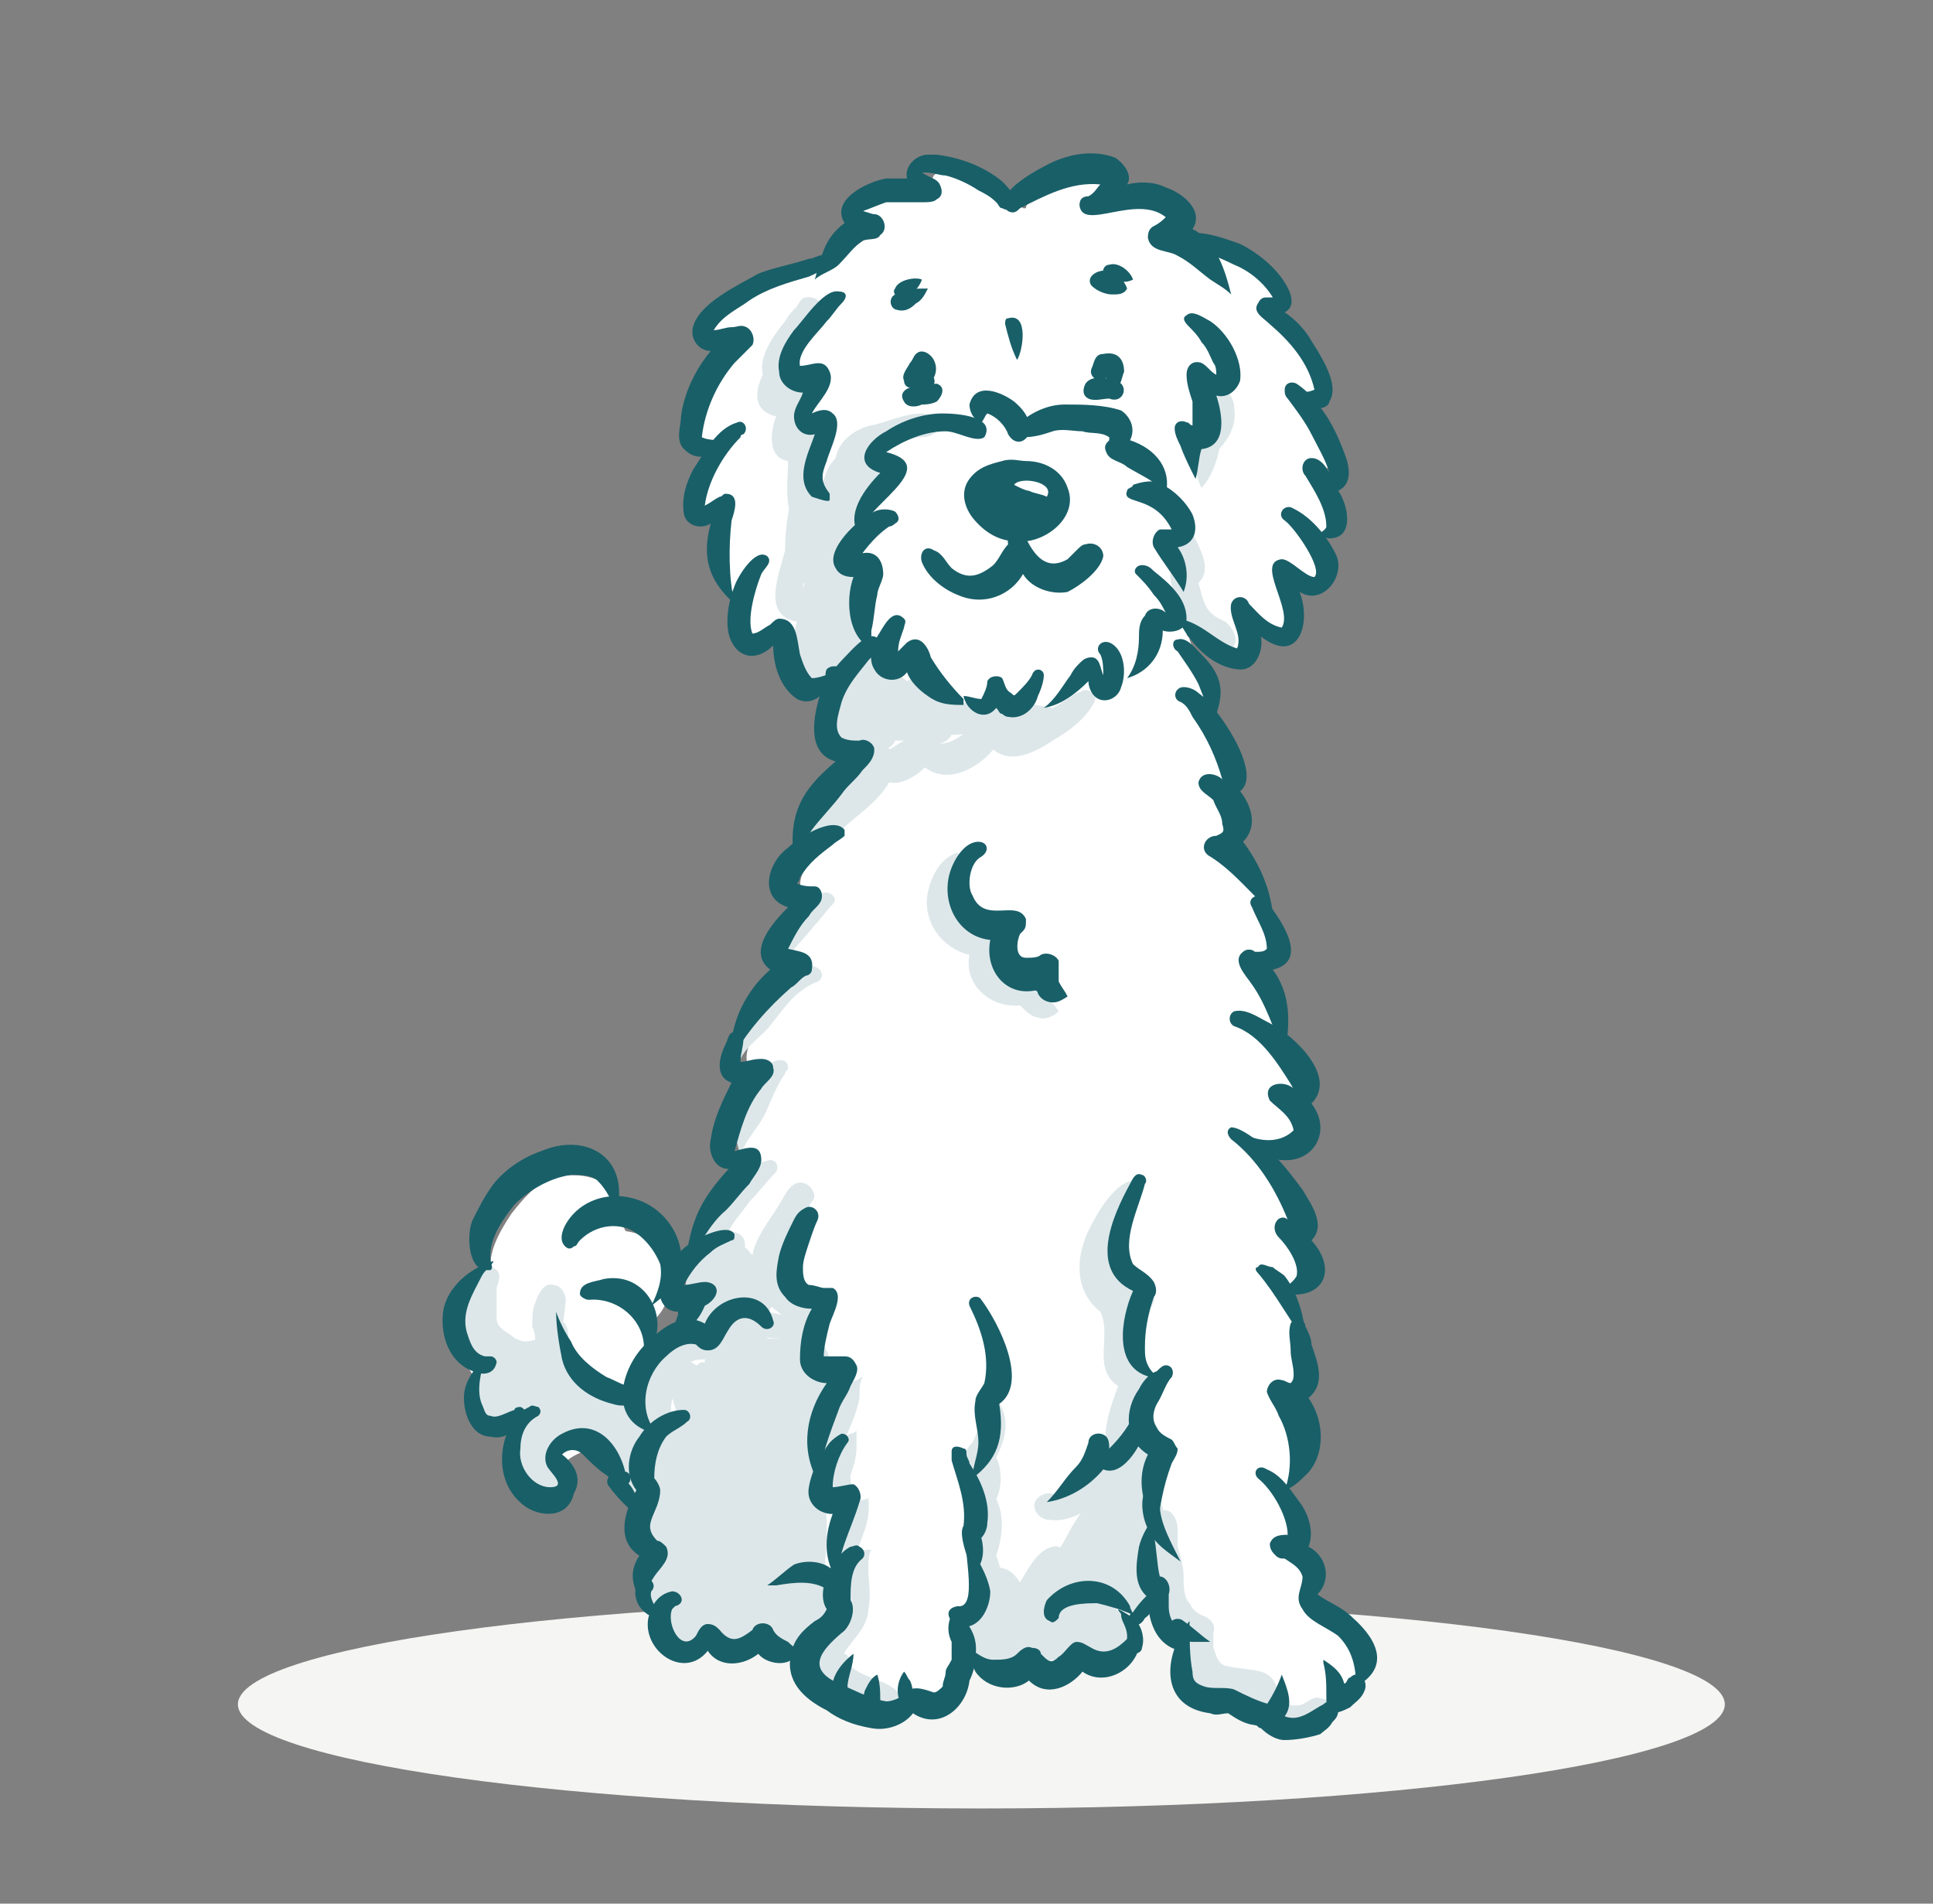 <svg xmlns="http://www.w3.org/2000/svg" width="65" height="64" fill="none"><rect width="100%" height="100%" fill="#808080" stroke="none"/><path fill="#F5F5F3" d="M33 53.8c13.8 0 25 1.6 25 3.5s-11.2 3.5-25 3.5-25-1.6-25-3.5 11.3-3.5 25-3.5Z"/><path fill="#fff" d="M45.7 56.4s.1.1.1.2-.1.2-.2.2-.2-.1-.3-.2c-.2.3-.5.5-.7.7-.4.4-.9.5-1.4.4-.7-.1-1.3-.3-1.9-.5-.3-.1-.6-.2-.8-.3-.5-.4-.6-1.1-.6-1.7-.2-.4-.7-.8-.6-1.3h-.2c-.2.1-.5.3-.8.4.1.6-.2 1.3-1 1.3-.2 0-.4 0-.5-.1-.1 0-.3-.1-.4 0l-.3.3c-.4.4-1.1.2-1.4-.2-.3.4-.7.8-1.2.6-.2-.1-.5-.2-.7-.3-.3.8-1.1 1.9-1.8 1.3-.5.6-1.3.4-2 .2-.4-.2-.8-.3-1.1-.6-.4-.4-.7-.8-.7-1.3-.5.2-1.1-.1-1.5-.5-.4.6-1.1.6-1.6.1-.6 1-1.9.3-2-.7-.8-.4-.4-1.5 0-2-.4-.4-.4-1-.3-1.5-.5-.1-.7-1-.9-1.4v-.1c-.3-.3-.5-.5-.8-.7-.2-.1-.4 0-.5.1-.2.1-.5.2-.7.5.1.3.4.7.2 1-.1.2-.4.3-.7.2-.4-.2-.8-.6-1-1.1-.2-.4-.2-.9 0-1.3h-.2c-.2.2-.6.2-.7 0-.1-.2-.2-.3-.2-.5-.1-.3-.2-.7-.2-1 0-.1 0-.2-.1-.2-.1-.2-.2-.3-.3-.5-.2-.3-.4-.8-.1-1.1-.1-.8.5-1.4.9-2-.1-.7.3-1.4.7-2 .4-.5.8-1 1.4-1.2.7-.2 1.7-.1 2.1.6.2.3.2.6.2 1l.1.1s0 .1.1.1c.7.1 1.2.6 1.4 1.3.2.6-.2 1.7-.8 1.8.2.2.4.5.5.8.1.2.2.4.2.6.3-.2.8-.2 1.1-.5.1-.2.2-.4.3-.5-.3-.3 0-.8.3-1-.6 0-1-.4-.8-1 .2-.3.4-.5.7-.7-.5-.6.2-1.1.6-1.5.4-.5.7-1 1-1.5-.4 0-.7-.3-.7-.6s.2-.6.3-.9c.2-.5.5-1 .8-1.4-.9 0-1.1-.7-.7-1.4.4-.9 1.2-1.4 1.8-2.2-.3-.2-.5-.5-.4-.8.1-.5.4-.9.7-1.4-.9-.7-.4-1.3.2-1.9-.4-.5.4-1.2.7-1.5.4-.5.7-1 1.1-1.5-1.1 0-1.4-.7-1.1-1.7.1-.2.2-.5.3-.7-.7-.2-.9-.2-1.1-.2-1-.2-1-1-1.4-1.8-.3.3-.6.5-.9.1-.2-.4-.2-.9-.2-1.3-.6 0-.7-.7-.8-1.1-.1-.6 0-1.1.1-1.7-.3.2-.7.1-.8-.3v-.5c.1-.4.2-.8.4-1.1-1.1-.1-.6-1.4-.3-2 .1-.3.3-.5.5-.8l.6-.9c-.3 0-.6 0-.8-.2-.3-.4-.1-.8.3-1 .4-.4 1.1-.5 1.5-.7l.9-.3c.4-.1.7-.2 1.1-.4.6-.4 1.2-.8 1.7-1.2-.7-.5-.3-1.2.4-1.3.5-.1 1.1 0 1.6 0v-.1c-.1-.1-.1-.3 0-.5.7-.7 2.5.5 3 1.1h.1c0-.1.1-.3.3-.4.7-.3 1.3-.9 2-.9.6 0 1 .4.7 1 .5 0 1.4-.1 1.8.2.3.3.2.7-.1.9.4.2.9.5 1.3.8 0-.3.3-.6.6-.5.3.1.6.4.8.6.4.4 1.5 1.1.9 1.7.4.5.9 1 1.3 1.5.2.4.5.7.5 1.2 0 .3-.4.5-.7.4.3.6 1.5 1.9.5 2.4.2.4.4.8.5 1.2.1.4-.2 1-.7.9.2.3.3.6.3.9 0 .7-.6 1-1.2.7.2.5.5 1 .3 1.5-.3.7-1.1.1-1.4-.3 0 .3 0 .6-.1.9-.3.6-.8.5-1.2.2-.3-.2-.6-.4-1-.6 0 .1.1.1.1.2.2.6.9 1.6.3 2.1.3.5.5 1 .8 1.5.3.5.6 1.3 0 1.8.4.6.5 1.5 0 1.9l.3.3c.2.3.5.6.8.9.4.5.9 1.2.8 1.9 0 .4-.4.8-.8.9.2.6.6 1.2.8 1.8.1.3.2.6.1.9 0 .1-.1.1-.1.2.3.4.6.8.4 1.3.1.2.2.5.2.7v.1c0 .4-.4 1-.7.7-.2.1-.4.1-.6 0 .3.4.6.9.9 1.3.2.4.5.8.3 1.2.2.3.5.6.5 1 .1.6-.2 1.3-.9 1.3h-.2l.3.6c.1 0 .3 0 .4.1.1.1.2.2.1.4 0 .1.1.3.1.4 0 .2-.1.4-.3.4 0 .2.1.4.1.6.3.1.2.6.2.8 0 .3-.2.5-.4.5s-.3-.2-.3-.3H43c.3.6 1.1 3.1.1 3.3.4.7.5 1.1.3 1.9.6.6.7.9.4 1.7 0 .1.1.2.1.2l.1.1c.1 0 .2.1.2.2.2.1.3.2.5.4.4.3.9.6 1 1.1 0 .2 0 .3-.1.5 0-.1 0 0 .1.2Z"/><path fill="#DDE7E9" d="M28.2 22.2c-.4-.6-.5-1.3-.4-2-1.2-.3-.5-1.8-.3-2.5v-.1c-1.3.5-1-1.4-1-2.1-.7-.1-.6-1-.4-1.5-1.3-.3-.3-1.9.3-2.4.3-.3.8.1.5.4-.1.3-.3.5-.4.8.2-.3.6-.2.8 0 .2.4-.1.8-.2 1.2.6 0 .6.7.5 1.1-.1.5-.1 1-.1 1.4.6-.1.9.6 1.1 1.1 0 .5-.3 1-.3 1.5 1.2-.2.6 1.3.6 1.9 0 .4.4.7.2 1.1-.2.3-.6.3-.9.1Z"/><path fill="#DDE7E9" d="M25.8 12.9c-.5-.7.2-1.6.6-2.1.1-.2.3-.4.4-.5.1-.2.2-.3.3-.3.6-.1.8.7.2.8-.3.5-.8.9-1 1.4.1-.1.1-.1.2-.1.2 0 .3.2.1.4-.1.1-.2.3-.3.4-.1.1-.4.2-.5 0ZM27.5 22.7s-.1-.1-.1-.2c-.8-.1-.8-1-.6-1.6-1.2-.2-.6-1.6-.4-2.4 0-.7.1-1.4.3-2.1.1-.2.3-.2.4-.1.2.3.1.6.1.9.3-.1.6.1.6.4 0 .1 0 .2.1.3.1 0 .2.1.2.2v.3c.6.8.8 1.9.2 2.7.3.3.1.6 0 .9.1.5-.4 1-.8.7Zm-.5-2.9c0-.1.1-.2.1-.3v.1c-.1 0-.1.1-.1.2Z"/><path fill="#DDE7E9" d="M27.7 18.2c-.3-.2-.2-.6-.1-.9 0-.6 0-1.4.5-1.9.1-.6.7-1 1.2-1.1.6-.1 1.7-.7 2.2-.2.1.1.1.3 0 .4-.2.2-.4.2-.6.2-.5.1-.9.3-1.3.5 1 .5-1 3.7-1.9 3ZM27 27.9c-.4-.5.5-1 .9-1.3.3-.4.6-.7.8-1.1-1-.1-1.2-1.2-.8-2 .1-.2.3-.5.4-.7.1-.2.3-.5.5-.7.2-.2.6-.1.8.2.5 0 .5.6.4 1-.1.4-.3.7-.5 1v.1c0-.1-.1-.2-.1-.2-.1.2-.2.3-.4.4.3 0 .7.2.8.5 0 0 .1 0 .1.1.2-.1.3-.2.5-.3.1-.2.2-.4.5-.4.2-.1.4 0 .5.2.1.1.1.2.2.3.5 0 .9-.4 1.2-.7.2-.3.6-.5.9-.2.1.1.1.2.1.3 0 0 .1.1.2.1.2 0 .3-.1.5-.2.6-.3 1.1-.6 1.7-1 .1 0 .2-.1.3-.1.2 0 .4.2.3.4-.3.6-.9 1-1.4 1.3-.6.4-1.4.8-2 .3-.5.6-1.5 1.2-2.3.6-.3.3-.8.6-1.2.5-.4.7-1.1 1.1-1.6 1.6-.2.2-.4.4-.6.5-.4-.4-.5-.4-.7-.5Z"/><path fill="#DDE7E9" d="m29.3 25.1-.3-.3c-.1-.1-.1-.3-.1-.4-.4-.4-.2-1.1-.1-1.6l-.2-.2c-.3 0-.6.2-.9.2-.2.2-.6.2-.8 0-.6-.1-.4-.9.1-.9.2-.2.6-.2.7 0h.4c-.1-.2-.2-.4-.3-.7-.1-.4.4-.8.8-.4.2.2.2.5.4.7.4.6 1 1 1.5 1.4.5-.3.9.2 1.1.6.2 0 .4.1.7.1.2 0 .6.2.6.4l.3.3c-.1 0-.2 0-.4.1-.1.3-.5.3-.8.3-.1.2-.3.3-.5.3-.1 0-.3-.1-.4-.1 0 .1-.3.1-.6 0h-.4c-.1.3-.6.4-.8.2Z"/><path fill="#DDE7E9" d="M34 24.7c-.4-.1-.8-.2-1.1-.2-.5-.2-.1-.6.3-.6.6-.5 1.5-.2 2.2-.1-.2.2-.5.3-.7.4-.1.3-.4.5-.7.5ZM34.9 34.2c-.2 0-.4-.2-.6-.4-1 .1-1.9-.7-1.7-1.7-.9-.2-1.6-1.1-1.4-2.1.1-.5.4-1.1.9-1.3.2-.1.4.2.3.4-.3.7-.5 1.4.1 1.9.2.1.4.1.6.1.5.1.5.6.4 1 0 .3.1.6.4.7h.4c.3-.1.6 0 .7.3.1.3.4.6.6.9-.2.2-.5.3-.7.2ZM24.9 35.6c-.1-.7.1-1.3.5-1.8.3-.4.6-.8 1.1-1.1.3-.1.6-.3.9-.2.3.1.3.4.1.5-.8.3-1.2 1-1.7 1.6-.4.4-.7.6-.9 1ZM26.1 32.6c0-.8.2-1.5.8-2.1.2-.2.8-.7 1.1-.4.1.1.1.2 0 .3-.2.2-.4.5-.6.7-.4.5-.8.9-1.3 1.5ZM24.9 38.8c-.2-.5-.2-1-.1-1.4.2-.6.6-1.3 1.2-1.7.2-.1.5-.1.5.2 0 .1-.1.1-.1.2-.3.4-.5 1-.7 1.4-.2.4-.6.8-.8 1.3ZM23.5 44.6c-.3-.3-.1-.7.1-.9-.9 0-.5-1.2 0-1.6-.1-.1-.2-.3-.1-.4.1-.4.4-.9.6-1.2.2-.2.3-.4.5-.6.4-.4.7-.8 1.3-.9.2 0 .3.2.2.4-.3.3-.6.7-.9 1-.2.3-.5.6-.7 1 .7 0 .7.7.2 1.1.2.2.4.4.5.6.2.2.4.3.6.4.2.1.2.4.1.5-.2.4-.6.3-.9.1-.6-.1-.9 1-1.5.5ZM16.8 48c-1.4-.4-1.2-1.9-.1-2.6.2-.2.6-.3.8-.3.2 0 .4 0 .6-.1 0-.9 1.1-.9 1 0 0 .4.2.8.5 1.1.2.3.6.5.9.7.3.2.6.2.8.2.2.1.2.3 0 .4-.1.1-.2.1-.4.2-.5.1-1-.2-1.5-.4-.5-.3-.8-.8-1-1.3-.3.1-.6.1-.9.2-.4.1-.7.4-.8.8.2.3.5.2.7.1l.2-.2c.1-.1.2-.2.3-.2.1.2.2.4.2.6.3.7-.8.9-1.3.8Z"/><path fill="#DDE7E9" d="M18.7 50.5c-.4-.1-.6-.4-.8-.7-.6-.6-.7-1.5-.2-2.2-.8.2-1.6-.6-1.4-1.4-1.2-.4-1.5-2-.8-3 .2-.3.6-.7 1-.6.4.1.3.4.2.7v1c0 .3.2.4.5.6.2.2.5.2.8.3 0-.2 0-.4-.1-.6 0-.3 0-.6.1-.8.1-.3.3-.7.6-.6.3 0 .5.4.4.7 0 .3-.1.6-.1.9.2.4.7.8.4 1.2.2.3.5.5.8.7.3.2.6.3.8.5 1.1.2 1 1.1 1 1.9v.9c-.1.5-.9.4-1-.1-.4 0-.6-.5-.6-.9-.1-.2-.3-.3-.4-.4-.2 0-.4 0-.5.1-.3.1-.5.1-.8-.1 0 .2 0 .4.1.6.2.2.4.4.5.6.1.3-.2.7-.5.7Z"/><path fill="#DDE7E9" d="M23 55.4c-.2-.1-.4-.3-.4-.5 0-.1 0-.1-.1-.2-.5-.2-1-.8-.9-1.3 0-.2.2-.5.2-.7-.5-.8-.2-1.2 0-2-.4-.8-.5-1.5-.1-2.3 0 0 0-.1-.1-.1-.5-.2-.3-.8-.3-1.2.1-.6.4-1.2.8-1.7.5-.5 1.2-.7 1.8-.4.2-.4.6-.8 1.1-.9h.6c.3 0 .7.1 1 .2.2.1.3.2.4.3.1.1 0 .3-.2.4l.6 1.2c.4 0 .5.5.4.8-.1.3-.1.6-.2 1 0 .3-.1.6-.2.9v.2c.1.7.4 1.4.4 2.1 0 .6 0 1.3-.2 1.9.3.3.5.9.2 1.3-.2.3-.5.5-.8.7-.6.7-1 .4-1.5-.2-.5.5-1 .6-1.6.1 0 .3-.5.6-.9.4Zm3.1-1.4c.1.1.2.2.3.2l.1.1c.2-.2.5-.3.7-.5-.1-.1-.2-.3-.4-.4-.2 0-.4-.1-.6-.1h-.5c-.4-.1-.5-.7-.1-.9.1-.1.3-.1.5-.1.3 0 .6 0 .9.1.1-.6.1-1.3 0-1.9-.1-.6-.3-1.1-.4-1.7 0-.4-.1-.9 0-1.3 0-.3.1-.7 0-1-.1-.3-.2-.5-.2-.8-.1-.2-.3-.5-.2-.7-.3 0-.6-.1-.8 0-.3.1-.4.4-.6.7-.1.2-.1.4-.2.6-.2.3-.7.3-.8-.1-.1-.2-.1-.3 0-.5-.2 0-.4 0-.6.1-.3.7-1 1.4-.4 2.2.1.3-.1.5-.1.8-.2.5-.1.9.1 1.4.3.6-.1 1.1-.2 1.7 0 .2.2.4.3.7.1.3-.1.6-.2.9-.1.2.1.3.2.4.4 0 .6.3.6.6.4-.6 1-.5 1.5-.1.2-.4.7-.6 1.1-.4Z"/><path fill="#DDE7E9" d="m24.2 55-.3-.3c-.2.2-.6.3-.9.1-.2-.1-.3-.4-.4-.6-.4-.9-.6-1.9-.4-2.9-.2-.9-.4-2.5.4-3.1 0-.2.1-.4.2-.5-.1-.4-.2-.8-.4-1.2 0-.1 0-.2.1-.2.1-.1.2-.1.3 0-.1-.4.3-.7.6-.4.1 0 .1-.1.2-.1h.1c0-.4.2-.9.4-1.2.1-.4 0-1 .6-1-.1-.2-.1-.5-.1-.8-.1-.1-.2-.2-.2-.4 0-.3.3-.5.5-.5s.3.2.4.3c.1-.6.6-1.2.9-1.7.2-.3.4-.9.9-.7.2.1.4.4.2.6-.1.1-.1.3-.2.4-.2.6-.5 1.1-.6 1.7 0 .2-.1.5.1.7.3.3 1.2.8.6 1.3-.1.2-.1.4-.1.6 0 .2 0 .4-.1.6.2.4.5.9.1 1.3.1.3.2.5.3.8 0 .3-.2.5-.4.6.1.4.6 1.3.1 1.6.2.4.7 1.5.3 1.8 0 0 .1-.1.1-.2.1.2.2.4.2.6.1.3.1 1.1-.2 1.4-.1.4-.4.9-.9.9-.2.4-.8.4-1.1.2h-.2c-.3.3-.7.5-1.1.3Zm1.6-10H26.4v-.1c0-.2.1-.3.1-.5-.2-.2-.5-.4-.7-.6h-.1c.1.4.2.8.1 1.2ZM28.1 57.2c-.6-.2-.9-.8-.9-1.3 0-.8.6-1.2.9-1.8.1-.6-.2-1.4.5-1.8.2-.1.4-.2.6-.2h.1c-.1.2-.1.4-.1.6 0 .5.1.9 0 1.4 0 1-1.6 1.6-.7 2.5.1.1.3.1.4.3 0 .4-.5.4-.8.3Z"/><path fill="#DDE7E9" d="M28.2 52.8c-.3-.8-.1-2.1.9-2.4.1 0 .2-.1.1 0 .1.8-.3 1.4-.5 2.1v.2c0 .4-.4.4-.5.1Z"/><path fill="#DDE7E9" d="M28.5 50.8c-.4-.1-.6-.5-.8-.8-.3-.7.2-1.5.9-1.8 0 0 .1 0 .2-.1v.6c0 .3-.1.6-.2.9 0 .2 0 .4.1.6.1.1.1.3.1.4 0 .1-.1.3-.3.2Z"/><path fill="#DDE7E9" d="M27.7 49c-.3-.5 0-1 .1-1.5.2-.5.5-.9 1-1.1.1 0 .1-.1.2-.1-.1.2-.1.4-.1.7-.1.6-.4 1.1-.6 1.7 0 .1-.1.2 0 .3 0 .2-.4.2-.6 0ZM27.6 46.1c-.2-.1-.3-.4-.3-.6 0-.1.1-.3.2-.4h.1l.1.1c.1.2.2.4.2.6.1.2-.1.4-.3.3ZM37.9 54.2s-.2 0-.2-.1c0 0-.1 0-.1-.1-.5.1-.7-.4-1-.6-.6 0-.7.7-1.2.6-.9-.4.2-1.8.5-2.4.4-.8 1-1.4 1.5-2.2-.5-.9-.1-2 .2-2.8-.9-.6-.2-1.7-.6-2.5-1-.8-.8-2.1-.2-3.1.2-.4.8-1.3 1.3-1.3.4.2 0 .6-.1.9-1.8 3.8.4 1.6 0 5 0 .4.4.2.6.5.1.2.1.4 0 .6-.2.4-.3.8-.4 1.1 1.2-.5.7 1.4.6 2 0 .4.4.8.3 1.2-.1.3-.3.5-.4.8 0 .6-.1 1.2-.1 1.8 0 .3-.3.7-.7.6Z"/><path fill="#DDE7E9" d="M35.3 51.1c-.3 0-.6-.3-.5-.6.1-.2.3-.3.5-.3.3.1.5-.1.7-.2.2-.2.5-.4.6-.7.2-.4.7-.4.9 0 .1.3 0 .6-.2.8-.5.6-1.3 1.1-2 1Z"/><path fill="#DDE7E9" d="M37.7 52.3c-.5-.8 0-1.8-.1-2.7-.7.7-1.4-.2-.7-.4.2-.2.3-.4.5-.6.9-1 1.3.7 1.2 1.4 0 .7 0 1.9-.9 2.3ZM34.5 56c-.2-.1-.4-.2-.5-.4-.2-.4.2-.8.6-.6.1-.3.4-.7.8-.6 0-.1.1-.1.1-.2-1.2-.3.5-1.4 1.5-.5.7.3 1.3 1.3 1 2.1-.2.3-.6.3-.8 0-.3.4-1 .2-.9-.3.1-.3.5-.6.2-.9-.2.5-.4 1.5-1.1 1.2-.4.1-.6.3-.9.2Z"/><path fill="#DDE7E9" d="M36.2 55.5c-.5 0-.7-.6-.2-.8.3-.4.9-.2.9.3 0 .4-.4.6-.7.5ZM38.3 44.1c-.9-.1-1.8-1.9-.8-2.5.4-.1.4.4.4.6 0 .5.4.9.8 1.1.3.3 0 .9-.4.8ZM43.3 58.2c-.8-.2-1.3-.8-2.1-1-.6.3-1.4-.1-1.6-.7-.2-.4 0-.8-.2-1.2-.3-.7-.7-1.3-.8-2.1-.1-.5 0-1 0-1.5 0-.4.2-1.1.7-.9.2.1.3.4.3.6v.6c.1.3.2.7.2 1 0 .3 0 .7.2.9.1.2.2.3.4.4.3.1.5.3.4.6v.5c.1.2.1.5.4.6.4.1.8.1 1.2.2.4.1.6.5.6.9.2.2.5.3.8.2.2-.1.4-.3.6-.2.4 0 .5.5.2.8-.3.2-.8.4-1.3.3ZM29.2 57.2c-.5-.3-1-.6-1.2-1.1-.1-.2-.1-.6.2-.6.1 0 .1 0 .2.1.1 0 .2.2.1.3.4.5 1.1.5 1.6.9l.3.3c-.3.2-.8.3-1.2.1ZM32.4 55.6c-.7-1.5.9-1.5.2-3-.1-.2-.1-.4 0-.6 0-.3.1-.6.1-.8 0-.2-.1-.5-.2-.7 0-.3.2-.5.2-.8 0-.2-.1-.4-.2-.6-.1-.2 0-.4.2-.6.1-.2.2-.4.2-.6.1-.5.2-.9.3-1.3.7.8.8 1.4.3 2.4.2.4.2 1 0 1.4.3.6.2 1.3 0 1.9.2.5.3 1.1.1 1.7-.1.4-.4.6-.6 1 0 .3.3.8-.1 1-.2.1-.4-.2-.5-.4Z"/><path fill="#DDE7E9" d="M33.3 56.2c-.2-.1-.3-.3-.3-.6v-.2c-.3-.3-.4-.8-.1-1.1 0-.2.1-.4.2-.4v-.3c0-.1.1-.1.1-.2-.2-.3 0-.6.3-.7.4 0 .6.2.8.5.3-.5.6-1.1 1.1-1.2.3-.1.6.3.5.6 0 .2-.2.2-.3.3-.1.1-.1.4-.2.5.3.1.4.4.3.7.2.1.3.5.1.7-.2.2-.4.3-.6.4-.2.1-.4.3-.6.4-.1.1-.2.2-.3.2-.3.4-.7.6-1 .4ZM40.8 21.8c-.6-.3-1.1-.8-1.2-1.5-.1-.4-.5-1.1 0-1.4 0-.3-.1-.7 0-1 .1-.2.4-.2.5 0 .2.5.7 1.2.2 1.7.2.7.2 1 .9 1.3.6.5.4 1.2-.4.9ZM40.4 16.4c-.8-1.7.7-2.1.6-1.3-.1.5-.3 1-.6 1.3Z"/><path fill="#DDE7E9" d="M40.9 15.2c-.1-.4-.1-.8-.2-1.2v-.5c0-.4.4-.5.6-.3.1.1.2.3.2.5.1.6-.2 1.1-.6 1.5Z"/><path fill="#195F68" d="M28.9 18c-.5-.7.2-1.6.7-2.1-1-.3-.4-1.1.2-1.4.6-.4 1.3-.6 1.9-.6.5 0 1.8.1 1.4.8-.3.2-.9-.2-1.3-.2-.7 0-1.4.3-2 .7 2 .5-.9 1.9-.9 2.8Z"/><path fill="#195F68" d="M29.6 21.9c-1.1-.2-1.2-1.7-.9-2.5-.3 0-.5-.1-.6-.3-.4-.6.8-1.7 1.3-1.9.2-.1.5-.1.7 0 .1.1.2.3 0 .4 0 0-.1.1-.2.1-.3.2-.6.5-.9.9.5-.1.7.3.7.7 0 .2-.2.5-.2.7-.1.4-.1.8-.2 1.2v.4l.3.3Z"/><path fill="#195F68" d="M32.4 23.7c-.4 0-.8 0-1.2-.3-.3-.2-.6-.5-.7-.8-.3.4-.9.3-1.1-.1-.2-.3-.1-.8.1-1.1.2-.3.5-1 .9-.6.1.1 0 .2 0 .3-.1.3-.2.5-.2.8l.3-.3c.4-.3.7.1.8.5.3.5.7 1 1.1 1.4v.2ZM39.2 16.6c-.3-.4-.8-.6-1.3-.9-.2-.2-.6-.2-.7-.5-.1-.2 0-.3.1-.4v-.1c-.3-.2-.6-.1-.9-.2-.3 0-.7-.1-1 0-.3.1-.6.2-1 .2-.2 0-.4-.2-.2-.4.4-.4 1-.7 1.6-.7.6 0 1.3 0 1.9.2.3.2.5.6.3 1 .9.3 1.4 1 1.2 1.8Z"/><path fill="#195F68" d="M39.8 19.9c-.3-.5-.7-1-1-1.5-.1-.2 0-.5.2-.6h.4c-.6-1.2-1.7-.8-1.5-1.3 0-.1.2-.1.2-.2.3-.1.7-.2 1 0 .4.2.8.6 1 1 .2.5.1 1-.5 1.1.3.4.4 1 .2 1.5ZM37.9 22.8c.3-.4.4-.9.4-1.4 0-.2 0-.5.2-.7.1-.3.5-.3.7-.1-.1-.2-.2-.4-.4-.6-.2-.3-.4-.5-.6-.7-.1-.1 0-.3.2-.3s.3.1.4.2c.5.4 1.1.9 1.1 1.6 0 .4-.5.5-.8.4 0 .8-.5 1.4-1.2 1.6ZM35.1 23.8c.4-.3.6-.7.9-1.1.1-.2.2-.3.3-.4.1-.1.2-.2.4-.2.3 0 .3.4.4.6 0-.2 0-.5-.1-.7-.2-.2 0-.5.3-.4.5.2.6 1 .4 1.5-.1.4-.6.6-.9.3-.1-.1-.2-.3-.2-.5-.4.4-.9.8-1.5.9ZM33.9 24.1c-.1 0-.2-.1-.2-.1-.1 0-.1-.1-.2-.2-.4.5-1 .1-1.1-.4.2 0 .4.1.6.1.1-.2.2-.4.2-.6.1-.2.4-.2.5-.1.1.2.1.4.3.5.1.1.1.1.2 0 .2-.2.4-.4.5-.6.1-.3.4-.2.4 0s-.1.5-.2.7c-.1.4-.5.8-1 .7ZM34.2 18.2c-.6 0-1.1-.3-1.5-.8-.3-.4-.4-.9-.1-1.3.3-.4.7-.5 1.1-.6.3-.1.6 0 .8 0 .6 0 1.2.3 1.4.9.4 1-.8 1.9-1.7 1.8Zm.4-1.7c.2.1.4.1.6.2.3-.5-.9-.7-1.1-.4.2.1.4.2.5.2Z"/><path fill="#195F68" d="M32.2 20c-.5-.2-1-.6-1.2-1.1-.1-.3.1-.6.4-.4.3.1.4.4.6.6.5.4.9.3 1.4-.1.2-.2.3-.5.5-.7-.1-.4.5-.5.6-.2.3.6.7 1.1 1.4.7l.3-.3c.1-.1.2-.2.3-.2.3-.1.6.1.6.4-.1.5-.8 1-1.2 1.2-.5.1-1.2-.1-1.5-.6-.4.7-1.3 1.1-2.2.7ZM30.4 13.5c-.2-.3.1-.5.4-.5.3 0 .5-.1.7-.1.3.1.2.4 0 .6-.2.1-.4.1-.5.1-.2.1-.5.1-.6-.1ZM37.3 13.4c-.2 0-.5.1-.7 0-.2-.1-.2-.3-.1-.5.2-.3.7-.2 1-.1.5.1.3.8-.2.6Z"/><path fill="#195F68" d="M37.3 13c-.1-.1-.1-.2-.1-.3-.2.2-.6 0-.5-.3.1-.2.1-.5.4-.5.5-.1.7.2.7.6-.1.2-.1.7-.5.5ZM31 13.1s-.1 0-.2-.1c-.2.1-.4 0-.4-.2-.1-.2.1-.4.2-.6.1-.1.1-.2.2-.3.2-.2.5 0 .6.2.1.2.1.4 0 .6.1.2-.1.5-.4.4Z"/><path fill="#195F68" d="M31.1 13.3c-.1-.2 0-.4.1-.5.1-.1.2 0 .2.1.1.1.1.3 0 .4-.1.1-.2.1-.3 0ZM37.4 9.9c-.2 0-.5-.1-.7-.3-.2-.3.2-.5.4-.5.4 0 .7.3.8.6-.1.2-.3.2-.5.2Z"/><path fill="#195F68" d="M37.5 9.4c-.1 0-.2-.1-.3-.1-.2-.1-.1-.4.1-.4.3-.1.7.2.8.5-.2.1-.4.1-.6 0ZM30.1 10.4c-.2-.1-.2-.4 0-.5.3-.2.7-.2 1.1-.2-.1.2-.2.4-.4.5-.2.2-.4.3-.7.2Z"/><path fill="#195F68" d="M30.3 10c-.2 0-.3-.2-.2-.3.1-.3.7-.4.9-.3-.1.3-.4.6-.7.6ZM33.9 14.6c-.1-.3-.4-.6-.7-.7-.1.1-.1.2-.2.3-.3-.1-.4-.4-.4-.6.2-.8 1.1-.4 1.5-.1 1.1.9.2 1.8-.2 1.1ZM27.4 9.4c.2-.7.3-1.4 1-1.9-.5-.8.8-1.4 1.4-1.5h.7c-.1-.4.3-.8.7-.8h.3c.8.1 1.6.4 2.2.9.2.2.5.5.4.8 0 .2-.2.2-.4.1-.1 0-.1-.1-.2-.2-.2-.2-.4-.3-.6-.4-.3-.2-.7-.4-1.1-.5-.2 0-.4-.1-.7-.1H31c.3.2.5.2.6.4.1.2.1.4-.1.5-.1.1-.3.1-.5.1h-1.2c-.3.1-.5.2-.8.3.1 0 .3.1.4.1.3 0 .5.5.2.7-.1.2-.4.1-.6.2-.3.2-.5.5-.8.8-.2.2-.6.3-.8.5Z"/><path fill="#195F68" d="M41.4 9.9c-.2-.2-.4-.3-.7-.5-.4-.3-.7-.6-1.1-.8-.3-.2-.9-.1-1-.6 0-.1 0-.3.2-.4.2-.1.3-.2.4-.3-1-.8-2.8.5-2.9-.4 0-.2.1-.3.3-.3.2-.1.3-.3.4-.4-1-.1-1.9.4-2.7.8-.1.1-.2.2-.4.1-.6-.5.8-1.3 1.2-1.5.7-.4 1.6-.6 2.4-.3.3.2.6.6.4.9.4-.1.9-.1 1.3.1.6.2 1.3.8.9 1.4.8.4 1.1 1.4 1.3 2.2ZM40.2 16.1c-.2-.4-.4-.8-.5-1.1-.1-.2-.2-.4-.2-.6 0-.2.2-.3.4-.2.1 0 .1.1.2.1v-.8c-.1-.3-.2-.6-.2-.9 0-.3.2-.5.5-.4.2.1.3.3.5.4 0-.1 0-.3-.1-.4-.1-.2-.2-.5-.4-.7-.1-.2-.3-.4-.4-.5-.1-.1-.3-.3-.1-.4.2-.2.6.1.8.2.6.4 1.1 1.3 1 2-.1.3-.4.6-.8.5.2.6.4 1.7-.5 1.8-.1.3-.1.7-.2 1ZM34.2 12.1c-.2-.4-.3-.8-.4-1.2 0-.1 0-.2.1-.2.7-.2.5 1.1.3 1.4ZM27.3 16.7c-.6-.6-.1-1.5.1-2.1-.4.1-.7-.2-.7-.6 0-.3.2-.5.3-.8-.4 0-.8-.3-.8-.7-.1-.5.2-1 .5-1.4.3-.3 1-1.4 1.5-1.3.3 0 .3.2.1.4-.2.2-.3.4-.5.6-.3.4-1 1-.9 1.5.4 0 .8-.3 1 .2.2.5-.4 1-.6 1.4.2-.1.5-.2.7 0 .4.3-.1 1.2-.2 1.6-.2.5-.2.7.1 1.1v.2c0 .1-.3 0-.6-.1ZM23 15.1c-.3-.3-.1-.8-.1-1.1.1-.8.5-1.6 1-2.2-.4 0-.7-.4-.6-.8.2-.8 1.5-1.4 2.2-1.8.5-.2 1.1-.3 1.7-.5.2 0 .4-.2.6-.1.1.1.2.2.1.3-.2.2-.5.3-.7.4-.7.2-1.4.4-2 .8-.4.3-.9.5-1.2 1 .2 0 .4-.1.6-.1.2 0 .3-.1.5 0s.3.4.2.6l-.6.6c-.6.7-1 1.6-1.1 2.5.2.1.5.1.8.1-.3.5-.9.8-1.4.3Z"/><path fill="#195F68" d="M24.7 20.3c-.9-.8-1.1-1.6-.8-2.7-.3.2-.8.1-.9-.3-.1-.6.1-1.1.3-1.5.4-.6.8-1.4 1.5-1.6.2-.1.4.2.2.4 0 0-.1 0-.1.1-.6.6-1.1 1.5-1.2 2.3.2-.1.3-.2.5-.3.1 0 .1-.1.2-.1.5 0 .3.6.2.9-.1.9-.1 1.9.1 2.8Z"/><path fill="#195F68" d="M26.8 23.5c-.6-.4-.8-1.2-.8-1.8-.6.6-1.3.4-1.5-.4-.1-.5 0-1.1.2-1.6.1-.3.7-1.3 1.1-1 .2.2-.1.4-.2.6-.2.5-.5 1.5-.3 2 .2 0 .4-.2.6-.3.1-.1.2-.2.3-.2.6 0 .6.7.7 1.2.1.3.2.6.4.8.2 0 .5-.1.7-.2-.1.6-.6 1.2-1.2.9Z"/><path fill="#195F68" d="M27.9 23.1c-.1-.2-.2-.4-.1-.6.1-.1.2-.1.3-.1.2 0 .2.3.3.5-.1.3-.2.5-.5.2ZM44 13.7c-.2-.1-.4-.3-.5-.5.2 0 .5 0 .7-.1-.2-.9-.8-1.6-1.5-2.2-.2-.2-.6-.4-.4-.7.1-.2.2-.2.3-.2h.2c-.3-.5-.8-.9-1.3-1.1-.4-.2-.7-.3-1.1-.5-.2-.1-.5-.1-.5-.3 0-.6 1.5 0 1.8.1.6.3 1.2.8 1.5 1.3.2.3.4.8 0 1 .3.2.6.5.8.8.3.5 1.1 1.6.7 2.2 0 .2-.4.3-.7.2Z"/><path fill="#195F68" d="M44.7 18.1c-.1 0-.3-.1-.4-.1.1-.1.3-.2.3-.3 0-.6-.4-1.2-.7-1.7-.2-.2-.1-.6.2-.6.3 0 .5.3.6.5-.1-.4-.4-.9-.6-1.3-.2-.4-.5-.8-.8-1.2-.1-.1-.1-.2-.1-.3 0-.2.2-.3.4-.2.3.2.6.5.8.8.4.5.7 1.2.9 1.8.1.4.1.8-.3 1 .3.4.6 1.6-.3 1.6Z"/><path fill="#195F68" d="M41.6 22.5c-.9-.1-1.6-.9-2-1.7.8.1 1.3.8 2 1 .2-.5-.3-1-.2-1.5.1-.3.5-.3.6 0 .3.3.6.7 1.1.8.4-.6-.9-2.2 0-2.3.3 0 .8.6 1.1.6.3-.3-.7-1.7-1-1.9-.3-.2 0-.6.3-.4.6.3 1.1.9 1.4 1.5.4.7-.4 1.8-1.2 1.3.4 1 0 2.5-1.3 1.5.1.5-.2 1.2-.8 1.1ZM26.7 29c-.2-1.6.2-2.4 1.4-3.4-1.1-.3-.7-1.8-.4-2.6.2-.3.4-.6.7-.9.2-.2.7-.8 1-.7.1 0 .2.2.2.3 0 .1-.1.2-.2.3l-.2.2c-.3.4-.7.8-.9 1.4-.1.4-.3.9 0 1.2.2.1.4.1.6.1.2-.1.5.1.5.3 0 .3-.2.5-.4.7-.2.3-.5.5-.7.8-.3.4-.7.8-1 1.2-.2.3-.4.7-.6 1.1Z"/><path fill="#195F68" d="M24.6 35.6V35c.1-.9.6-1.8 1.3-2.4-.8-.6.1-1.6.6-2.1-1-.3-.7-1.5 0-2 .3-.3 1.5-1.1 1.9-.6v.2c-.1.1-.3.2-.4.3-.4.3-.8.6-1.1 1.1 0 .1-.1.2-.1.2.2.1.4.1.6.1.2 0 .3.3.2.5-.1.2-.3.3-.4.5-.3.3-.5.7-.7 1.1.4.1.9.1.8.7 0 .1-.1.2-.2.2-.2.1-.3.3-.5.4-.8.7-1.5 1.5-2 2.4ZM40.7 24.5c0-.5-.2-1-.4-1.5-.2-.4-.5-.8-.7-1.1-.2-.1-.2-.4 0-.4.3-.1.6.3.8.5.8.8.8 1.4.3 2.5Z"/><path fill="#195F68" d="M42.8 30.7c-.7-.6-1.3-1.4-2.1-1.9-.4-.2-.2-.7.2-.7.2-.1.3-.1.2-.4 0-.3-.2-.5-.3-.8-.2-.2-.5-.3-.5-.6.1-.4.6-.3.8-.1-.2-.7-.5-1.4-1-2.1-.1-.2-.2-.4-.4-.5-.3-.1-.2-.5.1-.5.2 0 .4.1.5.2.6.4 2.2 2.7 1.4 3.3.4.5.6 1.2.1 1.7.6.8.9 1.6 1 2.4ZM23 42.8c.2-1.6.4-2.3 1.5-3.5-.5 0-.7-.6-.6-1 .1-.7.4-1.3.7-1.9-.6-.2-.4-.9-.2-1.3.1-.2.1-.4.3-.4.2-.1.3 0 .3.2 0 .3-.1.5-.1.8.2 0 .4-.1.7-.1.2 0 .4.1.4.3.1.3-.3.5-.4.7-.5.6-.7 1.4-.9 2.1.4-.1.9-.3.9.3 0 .3-.3.6-.4.8-.3.3-.5.6-.8.9-.5.4-1 1.3-1.4 2.1Z"/><path fill="#195F68" d="M22.6 45c0-.3.1-.5.2-.8v-.1c-.5 0-.7-.5-.6-.9.1-.6.6-1.1 1-1.4.3-.2 1.3-.7 1.5-.3 0 .1 0 .2-.1.2-.2.1-.5.2-.7.4-.4.3-.7.7-.9 1.1.2 0 .5-.1.7-.1.2 0 .4.1.4.3 0 .2-.2.4-.4.5-.2.5-.6.9-1.1 1.1ZM43.2 35.4c-.4-.8-.6-1.6-1.1-2.3-.2-.3-.7-.8-.3-1.1.1-.1.3-.1.4 0 .2 0 .3 0 .4-.1 0-.5-.3-.9-.5-1.4-.2-.3.2-.5.4-.3.5.6 1.6 2.1.3 2.4.6.8.6 1.8.4 2.8Z"/><path fill="#195F68" d="M43.1 39c-.5 0-.9-.4-1.1-.8.5.2 1.1.2 1.5-.2-.1-.5-.5-.7-.8-1-.3-.6.5-.7.8-.4-.5-.8-1.1-1.8-2-2.1-.2-.1-.2-.4 0-.5.4-.1.8.2 1.2.4.8.4 2.3 1.8 1.4 2.7.7.9.1 2-1 1.9Z"/><path fill="#195F68" d="M43.2 43.5h-.3c.3-.2.6-.4.7-.6.1-.4-.3-1-.6-1.3-.1-.1-.2-.3-.1-.5s.3-.2.4-.1c-.4-1-1-2-1.9-2.7-.1-.1-.2-.3 0-.4.4 0 1.2.7 1.5 1 .3.3.6.7.9 1.1.3.5.8 1.2.3 1.7.9 1 .4 2-.9 1.8Z"/><path fill="#195F68" d="M43.9 45.1c-.6-.8-1-1.6-1.6-2.3-.1-.1-.1-.2 0-.2.1-.2.3 0 .5 0 .1.1.3.2.4.3.4.5.7 1.4.7 2.2ZM35.4 33.7c-.2 0-.4-.1-.5-.3 0 0 0-.1-.1-.1-1 .2-1.7-.7-1.5-1.7-1-.1-1.6-1.1-1.4-2.1.1-.5.5-1.2 1-1.2.3 0 .4.3.1.5-.4.2-.5 1-.3 1.3.4 1 1.5.1 1.8.8 0 .2 0 .3-.1.4l-.1.1c-.1.2-.2.8.2.8.2 0 .4 0 .5-.1.2-.1.5 0 .6.2v.7c.1.2.2.3.3.5-.3.2-.4.2-.5.2ZM27.5 49.8c-.6-1.1-.4-2.3.3-3.3-.4 0-.9-.3-.9-.8 0-.6.1-1.2.4-1.7-.3 0-.7-.1-.9-.4-.4-.4-.3-.9-.2-1.4.1-.4.3-.8.5-1.2.1-.2.2-.3.4-.4.2-.1.5.1.4.4-.1.2-.2.5-.3.8-.1.3-.2.6-.2.8 0 .2 0 .5.2.6.2 0 .4.1.5.1h.3c.4.2 0 .9-.1 1.2-.1.4-.2.8-.2 1.1h.7c.2 0 .3.1.4.3.1.2-.1.5-.2.7-.1.3-.3.5-.4.8-.3.8-.6 1.6-.7 2.4Z"/><path fill="#195F68" d="M28.2 53.2c-.5-.7-.5-1.5-.2-2.3-.5 0-.9-.4-.8-.9.1-.6.4-1.1.7-1.5.1-.1.2-.2.4-.3.2 0 .3.2.2.3-.3.4-.5 1-.5 1.5.2 0 .5-.1.7-.1.2.1.3.4.2.6-.3 1-.8 1.8-.7 2.7Z"/><path fill="#195F68" d="M29.3 58.1c-.6-.1-1.1-.3-1.5-.6-.8-.4-1.4-1-1.2-1.9.1-.5.4-.8.8-1.1.2-.1.3-.2.4-.4-.4-.6.2-1.8.8-2.1.1 0 .2-.1.3 0 .2.1.2.3.1.4-.4.3-.4.9-.4 1.4.2.3 0 .9-.3 1.1-.7.6-1.2 1.2-.1 1.7.5.2 1 .5 1.6.6.2 0 .4-.1.6-.2.2-.4.7-.2 1-.1.1 0 .2-.1.3-.2 0-.2.1-.3.1-.5 0-.1.1-.2.2-.4v-.6c-.2-.4-.1-.8.1-1.1.5.5.8.9.7 1.6 0 .3-.1.6-.2.8-.1.9-1 1.7-1.9 1.1-.3.4-.9.6-1.4.5Z"/><path fill="#195F68" d="M32.4 54.7c-.4 0-.8-.6-.2-.7.7.1.2-1.8.3-2.2.3.5.7 1.1.8 1.7 0 .5-.3 1.2-.9 1.2ZM32.7 49.7c0-.4.2-.8.2-1.2 0-.5-.2-.9-.1-1.4 0-.2.2-.4.3-.6.2-.9-.1-1.8-.5-2.6-.1-.3.3-.4.4-.2.6.8 1.6 2.8.6 3.5.2 1.2-.1 1.9-.9 2.5Z"/><path fill="#195F68" d="M32.7 52.9c-.1-.4-.5-1.3-.3-1.6.1-.8-.2-1.5-.4-2.2v-.3c0-.2.2-.2.4-.1.1 0 .1.1.1.2s.1.2.1.3c.4.6.7 1.3.6 2 0 .2-.1.4-.2.5.1.4.1.9-.3 1.2ZM28.3 57.3c-.2 0-.3-.2-.3-.4-.1-.5.3-1 .7-1.3 0 .4-.2.8-.2 1.1v.2c.2.1.1.5-.2.4ZM29.3 57.6c-.3-.2-.3-.6-.2-.8.1-.2.2-.4.4-.5.1.3.1.6.1.9.2.2-.1.5-.3.4ZM30.5 57.5c-.4-.3-.4-.9-.1-1.3.1.1.1.2.2.3.1.2.1.5.2.7.1.2-.1.5-.3.3ZM43.2 50.1c.3-.8.2-1.8-.2-2.5-.1-.3-.3-.5-.4-.8 0-.2.2-.5.5-.4.1 0 .2.1.3.1.1-.1.1-.2.1-.3 0-.3-.1-.5-.1-.8 0-.3-.1-.6 0-.9.1-.2.3-.2.4-.1 0 0 .1.1.1.2.1.2.2.4.2.6.2.6.5 1.3-.1 1.8.5.7.6 1.8 0 2.5-.3.3-.5.5-.8.6Z"/><path fill="#195F68" d="M45.6 56.7c0-.6-.1-1.2-.6-1.7-.4-.3-1-.5-1.2-.9-.3-.4 0-.7 0-1.1-.1-.3-.3-.4-.6-.6-.1 0-.2 0-.3-.1-.1-.1-.2-.2-.2-.4.1-.3.4-.3.6-.3 0-.6-.5-1.5-1-1.9-.2-.2 0-.5.3-.3.5.2.8.7 1.1 1.1.3.4.5 1 .3 1.5.6.3.8 1.1.3 1.6.4.3.8.4 1.2.8.9.8 1.2 1.7.1 2.3Z"/><path fill="#195F68" d="M44.7 57.5c-.1-.1-.1-.3-.1-.5 0-.4 0-.7-.1-1.1v-.1c.3.2.6.4.7.8.1 0 .1-.2.2-.2.3-.3.6.1.5.4-.1.3-.3.4-.5.6-.2.1-.6.3-.7.1Z"/><path fill="#195F68" d="M43.2 58.5c-.3 0-.6-.2-.8-.4-.1 0-.1-.1-.2-.1-.1-.1-.1-.3 0-.4.1-.1.2-.1.4-.3.2-.3.4-.7.5-1 .2.5.4 1 .1 1.4.5.2.9-.2 1.3-.4.1-.1.2-.1.3-.1.1 0 .2.2.2.3 0 .2-.1.3-.2.4-.1.2-.3.3-.4.4-.3.1-.8.2-1.2.2Z"/><path fill="#195F68" d="M42.3 58c-.4 0-.7-.2-1-.4-.2 0-.4.1-.6 0-1.6-.2-1.6-1.7-.9-2.8.1-.1.1-.2.2-.3 0 .6 0 1.2.1 1.7 0 .3.1.4.4.5.3.1.7 0 1 .1.4.2.8.4 1.2.5.1.1.2.3.1.4-.1.3-.3.3-.5.3Z"/><path fill="#195F68" d="M39.4 55.4c-.6-.3-.8-1-.8-1.7-.5-.4-.4-1.1-.3-1.7.1-.4.3-.7.5-1v.6c.1.5.1 1 .2 1.4.2 0 .4.3.3.6v.4c0 .3.1.6.4.8.2.1.3.2.3.4 0 .3-.4.3-.6.2Z"/><path fill="#195F68" d="M38.6 51c0-.2.4-.2.4 0s-.4.2-.4 0ZM38.7 46.3c-1.3-.3-1-2-.6-2.9-1.5-.7-.7-2.5-.1-3.6.1-.2.2-.4.4-.3.1 0 .2.2.1.3-.2.8-.8 1.9-.4 2.7.2.2.5.3.7.6.1.2.1.4 0 .5-.2.6-.3 1.1-.3 1.7 0 .2 0 .4.1.6.1.2.2.3.4.4h-.3Z"/><path fill="#195F68" d="M38.9 51.4c-.5-.8-.7-1.7-.3-2.5-.8-.5-.8-1.5-.3-2.2.1-.2.3-.5.6-.6.1-.1.2-.2.3-.2.2 0 .3.2.2.4-.2.2-.3.6-.5.9-.1.2-.2.5 0 .8.1.2.3.3.5.4.1.1.1.2.2.3 0 .2-.1.3-.2.5-.3.8-.4 1.5-.5 2.2Z"/><path fill="#195F68" d="M39.7 52.5c-.4-.3-.9-.6-1.1-1.1-.2-.4-.3-1.1 0-1.4.1-.1.3-.1.4.1.1.2 0 .4 0 .5 0 .6.4 1.3.7 1.9ZM40.1 55.2c-.3 0-1-.3-.7-.7.1-.1.3-.1.4 0 .3.2.6.5.9.7h-.6ZM35.2 50.5c.4-.4.6-.8 1-1.2.2-.2.3-.5.4-.8 0-.3.4-.4.6-.2.1.1.1.3.1.4.4-.4.7-.8.9-1.3.1-.1.3-.1.4 0 .1.1 0 .2 0 .4-.1.6-.8 1.9-1.5 1.6-.5.6-1.2 1-1.9 1.1ZM22.1 48.2c-1.7-.3-1.3-2.2-.3-3.1.5-.5 1.2-1 1.9-.6.4-1 2-1.3 2.3-.1.1.2-.2.4-.4.2-.4-.4-.8-.4-1.1.1-.2.3-.3.7-.7.7-.2 0-.3-.1-.4-.2-.4-.1-.8.2-1 .4-.7.6-1 1.8-.3 2.6Z"/><path fill="#195F68" d="M21.6 53.9c-.3-.5-.5-1-.1-1.6-.8-.5-.5-1.5-.1-2.2-.4-.5-.3-1.3.1-1.8.3-.5.9-.9 1.5-.9.2 0 .3.3.1.4-.2.2-.5.3-.7.5-.3.4-.4.9-.4 1.4.1.1.2.3.2.4 0 .4-.2.7-.3 1-.1.3 0 .5.2.7.1 0 .2.1.3.2.2.4-.2.7-.4 1-.2.3-.3.6-.4.9ZM25.5 55.6c-.5.4-1.3.5-1.7-.1-.8 1-2.2 0-2-1.1.1-.4.3-.8.8-.9.3 0 .5.4.1.5l-.1.1c-.2.5.3 1.5.8.9.1-.2.2-.4.4-.4s.3.1.4.2c.4.5.7.3 1.1 0 .1-.3.6-.3.7 0 .1.2.3.3.5.4.1.1.2.2.3.2 0 .7-1 .6-1.3.2Z"/><path fill="#195F68" d="M22.3 54.5c-.3-.1-.6-.2-.8-.5-.2-.3-.2-.8.1-.9.3-.1.5.2.3.4-.1.3.3.7.4 1ZM27.9 53.5c-.5-.4-1.2-.3-1.8-.2h-.3c.3-.2.6-.5.9-.7.5-.2 1.3-.1 1.5.5.1.3-.1.5-.3.4ZM35.3 54.5c-.3-.1-.2-.5-.1-.7.8-.9 2.2-.9 2.8.2 0 .1.1.2.1.3-.4-.2-.8-.3-1.2-.4-.4 0-1.3 0-1.3.5-.1.1-.2.2-.3.1ZM34.6 56.5c-.5.4-1.4.3-1.8-.3-.1-.2-.2-.4-.2-.5 0-.1-.1-.2-.1-.3 0 0 .1.1.2.1.2.1.4.3.7.3.3 0 .6 0 .8-.2.1-.1.3-.3.5-.2.2 0 .3.1.3.2l.1.1c.2.2.3.2.5 0 .2-.1.4-.5.6-.5.2 0 .3.1.5.2.5.3.9 0 1.2-.3.2-.2.5 0 .4.3-.2.8-1.2 1.3-1.9.8-.4.5-1.2.9-1.8.3Z"/><path fill="#195F68" d="M37.9 55.4V55c0-.3-.2-.5-.2-.7 0-.1-.1-.1-.1-.2.2.1.4.2.6.4.2.2.3.6.2.9 0 .1-.1.2-.3.2-.1-.1-.2-.1-.2-.2Z"/><path fill="#195F68" d="M38.1 54.6c-.2 0-.2-.3 0-.4.2-.3.4-.5.7-.8.1.4 0 .8-.3 1-.1.2-.3.3-.4.2ZM17.6 50.6c-.9-.7-.9-2-.3-2.9.1-.2.3-.3.5-.4.1-.1.2 0 .3 0 .1.1.1.2 0 .3-.4.2-.6.6-.6 1.1-.1.6.4 1.3 1 1.3s0-.5-.1-.7c-.2-.4.1-.9.5-1.1 1.3-.7 2.2.7 2.2 1.9-.2-.2-.5-.3-.7-.5-.3-.2-.5-.4-.8-.7-.2-.2-.5-.2-.7 0 .4.3.7.8.4 1.3-.2.9-1.2.8-1.7.4Z"/><path fill="#195F68" d="M16.5 48.3c-.6 0-.9-.7-.9-1.3 0-.6.4-1 .7-1.4-.1.5-.3 1.1-.1 1.6.1.2.1.4.3.4.2.1.5-.1.8-.2 0-.1.2-.1.2-.1.3.1.1.5-.1.6-.2.3-.5.5-.9.4Z"/><path fill="#195F68" d="M15.9 46.1c-.8-.3-1.1-1.2-1-2 .1-.7.7-1.3 1.4-1.6.1 0 .2-.1.3-.1-.1.2-.3.3-.4.5-.3.6-.7 1.2-.5 1.9.1.3.2.7.6.8h.2c.1 0 .2.1.2.2-.1.5-.6.4-.8.3ZM21.5 51c-.4-.3-.7-.6-1-1-.2-.2 0-.5.2-.4.6.2.8.8.8 1.4Z"/><path fill="#195F68" d="M20.8 49.7c0-.3.4-.3.4 0s-.4.3-.4 0ZM16.3 42.7c-.6-.1-.6-1.3-.4-1.7.2-.4.4-.8.7-1.2.4-.5 1-.9 1.6-1.1 1.4-.6 2.8.1 2.6 1.7 0 .2-.1.4-.1.6v-.2c-.1-.4-.3-.8-.6-1.1-.2-.2-.6-.2-.9-.2-.7.1-1.4.5-1.9 1-.4.5-.9 1.2-.8 1.9 0 .1.1.2 0 .3h-.2Z"/><path fill="#195F68" d="M21.9 43.9c.2-.4.4-.9.3-1.4-.2-.5-.6-1-1.1-1.2-.6-.2-1.2 0-1.6.4-.1.1-.1.2-.2.2-.1.1-.2.1-.3 0-.2-.2-.1-.5 0-.7.6-1.1 2.1-1.3 3.1-.5.5.4.9 1.1.8 1.9-.1.6-.6 1-1 1.3Z"/><path fill="#195F68" d="M21.6 45.7c.3-1.1-.7-2.1-1.8-2-.1 0-.3-.1-.3-.2 0-.4.5-.4.8-.5 1.6-.3 2.4 1.7 1.3 2.7ZM20.6 47.2c-.8-.2-1.5-.7-1.7-1.5-.1-.5-.2-1.1-.2-1.6.1.3.3.7.5 1 .2.5.7.9 1.2 1.2.3.1.7.4 1 .3.2 0 .3.2.2.3-.2.4-.7.4-1 .3Z"/></svg>